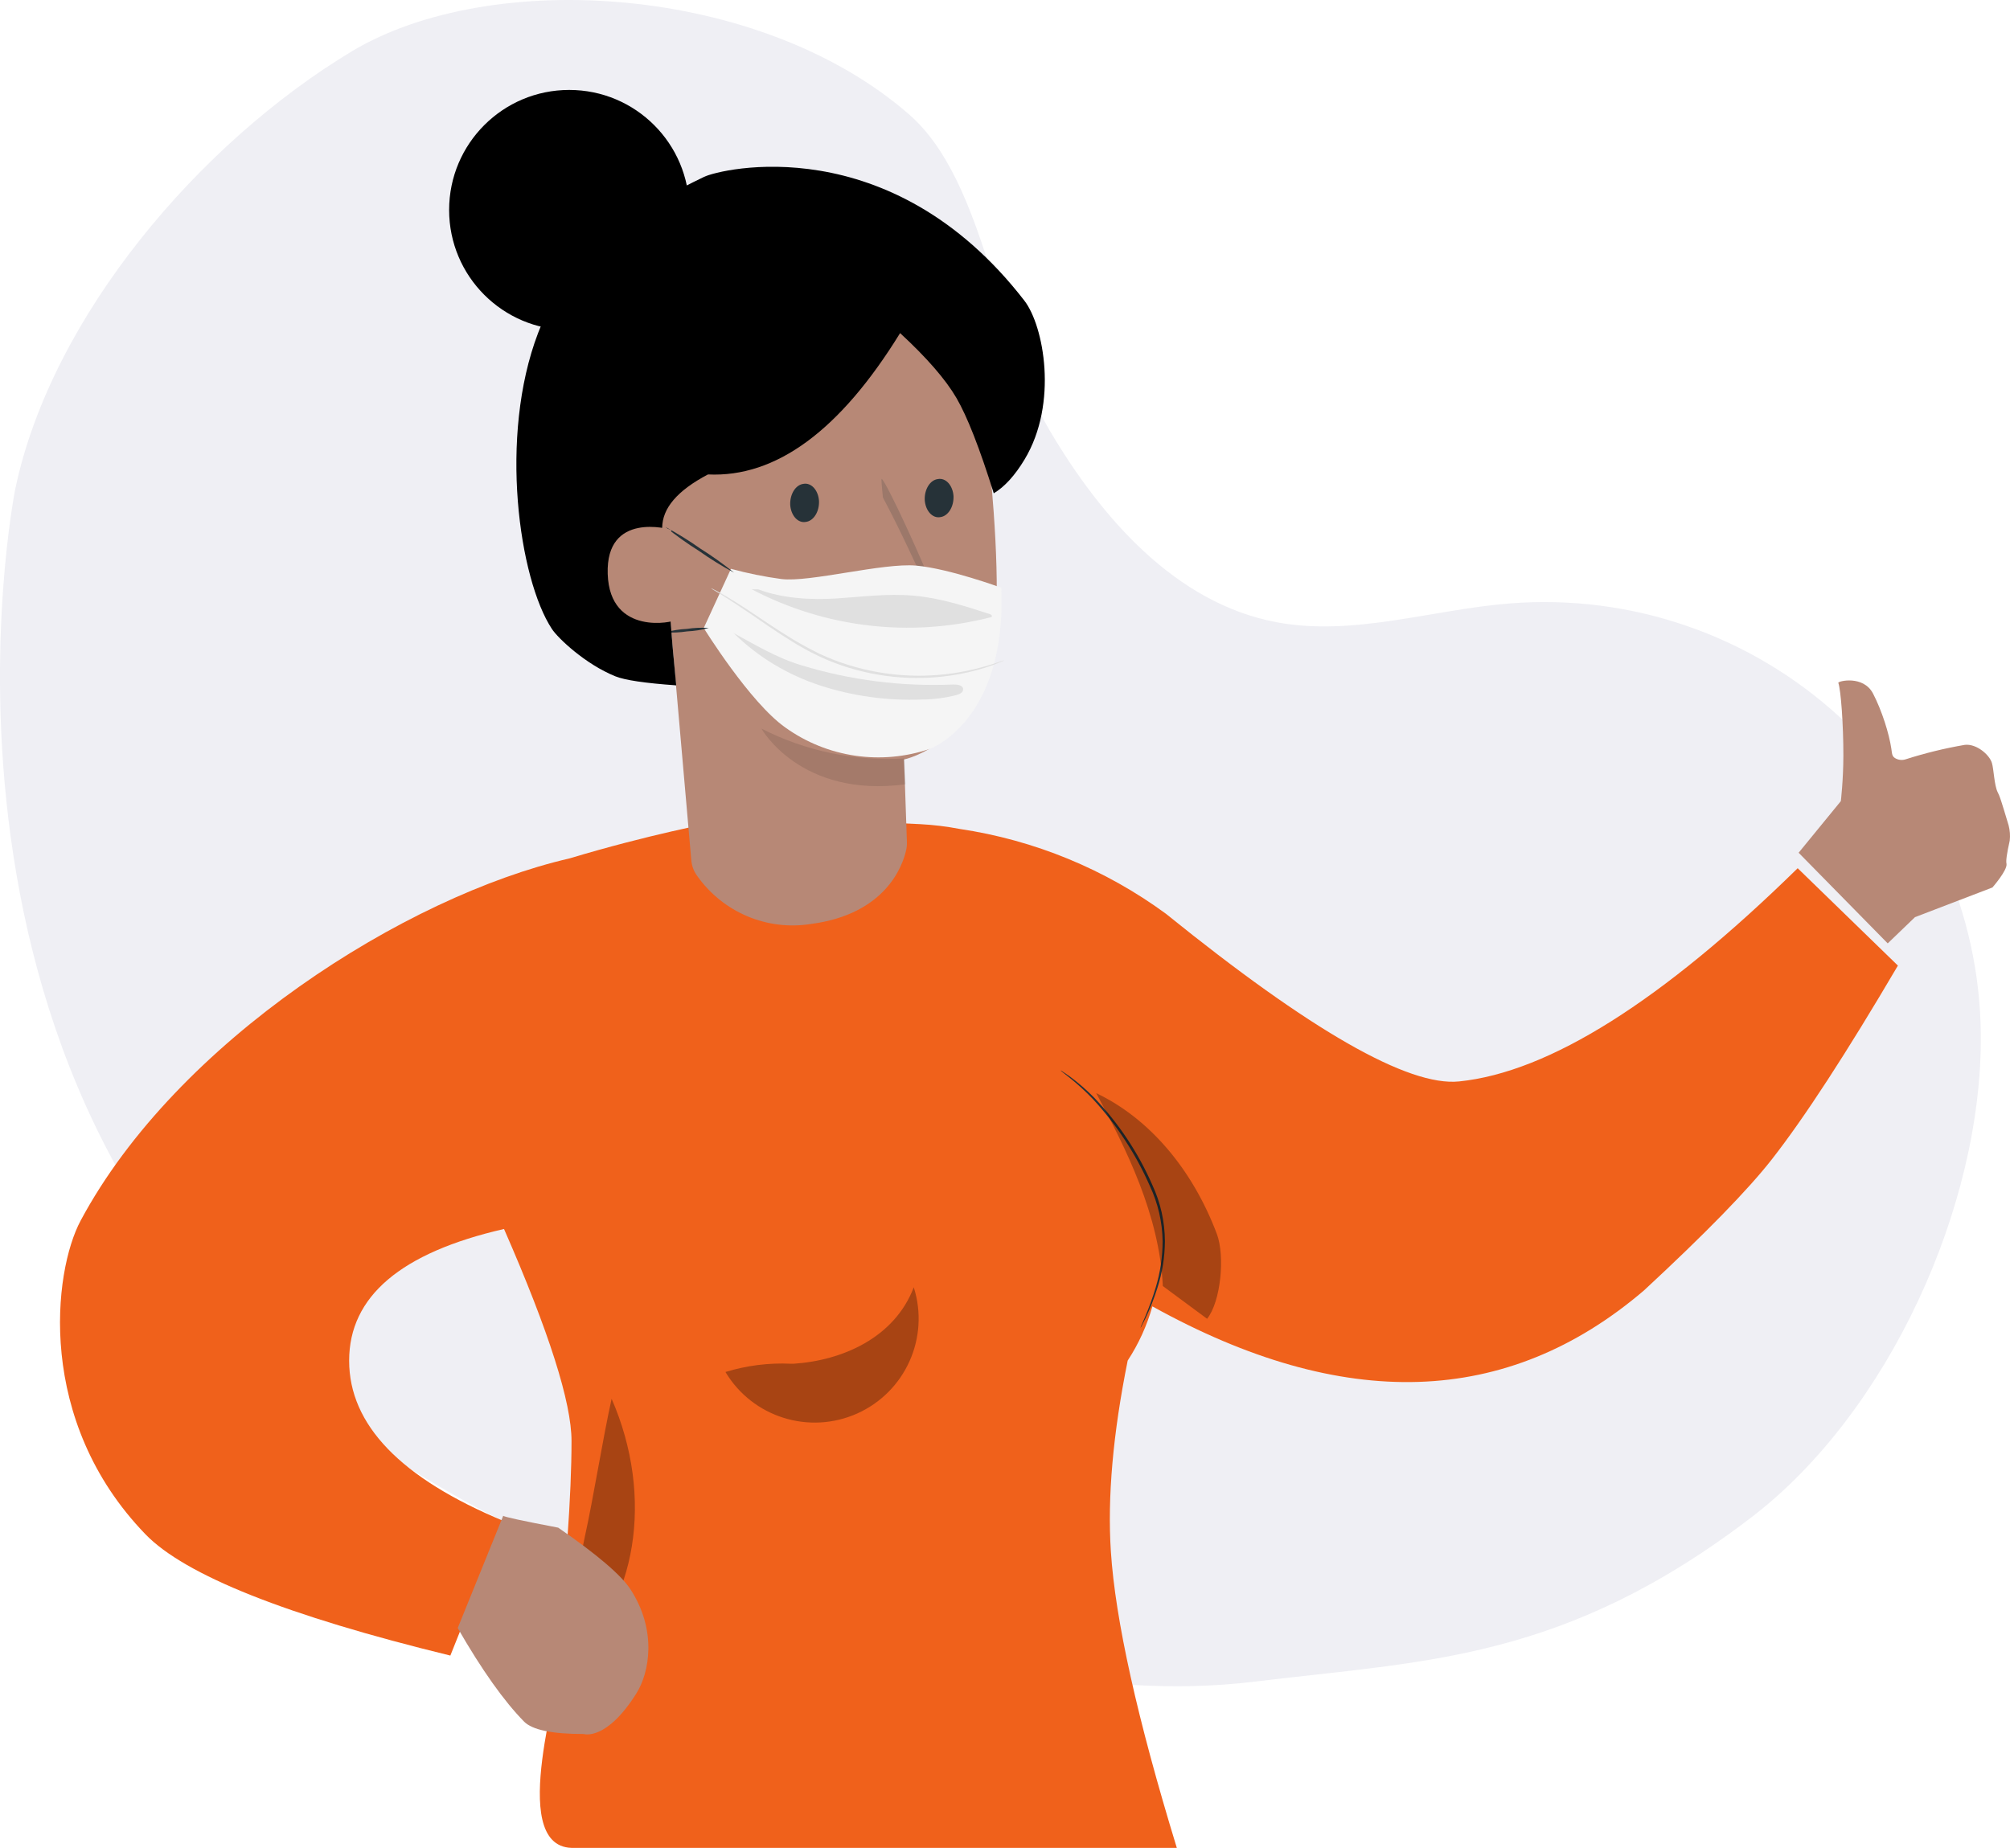 <?xml version="1.0" encoding="UTF-8"?> <svg xmlns="http://www.w3.org/2000/svg" width="435" height="400" viewBox="0 0 435 400"><defs><filter id="zrlwptxsva" width="182.9%" height="133.6%" x="-41.4%" y="-16.8%"><feGaussianBlur in="SourceGraphic" stdDeviation="3.12"></feGaussianBlur></filter><filter id="lyciz2io6b" width="189.5%" height="227.7%" x="-44.8%" y="-63.9%"><feGaussianBlur in="SourceGraphic" stdDeviation="6.24"></feGaussianBlur></filter><filter id="5to2c4tu4c" width="225.1%" height="158.9%" x="-62.5%" y="-29.4%"><feGaussianBlur in="SourceGraphic" stdDeviation="5.2"></feGaussianBlur></filter><filter id="38e021kq3d" width="215.4%" height="163.9%" x="-57.7%" y="-31.9%"><feGaussianBlur in="SourceGraphic" stdDeviation="5.2"></feGaussianBlur></filter><filter id="yqw6mglqde" width="340.1%" height="200.1%" x="-120%" y="-50%"><feGaussianBlur in="SourceGraphic" stdDeviation="4.16"></feGaussianBlur></filter><filter id="kufgte05vf" width="100%" height="100%" x="0%" y="0%"><feGaussianBlur in="SourceGraphic"></feGaussianBlur></filter><filter id="wttq7sgs8g" width="160%" height="250.1%" x="-30%" y="-75%"><feGaussianBlur in="SourceGraphic" stdDeviation="3.12"></feGaussianBlur></filter><filter id="d91ij7lsnh" width="109.8%" height="132.1%" x="-4.9%" y="-16.1%"><feGaussianBlur in="SourceGraphic" stdDeviation="1.04"></feGaussianBlur></filter><filter id="u6dnguaapi" width="112%" height="175%" x="-6%" y="-37.5%"><feGaussianBlur in="SourceGraphic" stdDeviation="1.04"></feGaussianBlur></filter><filter id="00ap52x35j" width="112.5%" height="142.9%" x="-6.3%" y="-21.4%"><feGaussianBlur in="SourceGraphic" stdDeviation="1.04"></feGaussianBlur></filter></defs><g fill="none" fill-rule="evenodd"><g><g transform="translate(-406, -4500) translate(406, 4500)"><path fill="#EFEFF4" fill-rule="nonzero" d="M76.155 309.522c28.778 20.393 56.641 32.221 90.97 40.298 34.33 8.076 69.388 18.47 104.362 14.198 36.928-4.511 66.912-4.428 107.667-35.662 29.516-22.638 49.904-67.343 49.53-104.543-.26-26.163-11.367-51.046-30.67-68.713-19.304-17.667-45.074-26.536-71.165-24.49-16.936 1.33-33.862 7.203-50.549 4.085-21.833-4.074-37.989-22.576-49.238-41.7-11.25-19.125-13.588-53.623-30.306-68.216C164.63-3.285 106.399-7.027 76.156 11.1 43.322 30.85 11.207 68.33 3.315 105.79c0 0-26.958 132.99 72.84 203.732z"></path><g fill-rule="nonzero"><path fill="#B78876" d="M376.267 119.387l9.135-11.17s.536-4.529.549-9.797c.016-6.573-.535-14.297-1.095-15.813-.127-.367 5.401-1.727 7.512 2.316 1.933 3.724 3.476 8.667 3.963 11.936.132.808.079 1.594.77 2.023.69.428 1.532.533 2.306.287 4.197-1.344 8.482-2.392 12.824-3.135 2.501-.29 5.32 2.115 5.866 3.917.413 1.355.487 4.81 1.262 6.367.103.201.2.395.28.588.536 1.289 1.609 5.086 2.074 6.553.285 1.077.367 2.199.243 3.307-.624 2.744-.857 4.412-.7 5.004.258 1.363-3.048 5.138-3.048 5.138l-16.757 6.42-5.903 5.681-19.28-19.622z" transform="translate(12.988, 65.201)"></path><path fill="#F0611B" d="M173.334 112.676l1.268.036.635.02.638.022c2.986.102 6.13.25 10.272.445 2.88.15 5.745.497 8.577 1.04 16.142 2.404 31.454 8.704 44.612 18.355 31.323 25.319 52.472 37.418 63.447 36.297 19.482-1.988 43.908-17.372 73.279-46.151l21.69 21.074c-11.129 18.93-20.218 32.906-27.269 41.926-5.167 6.612-14.405 16.084-27.711 28.416-29.55 25.225-65.004 26.368-106.364 3.427-1.167 4.133-2.962 8.094-5.345 11.736-3.186 15.81-4.4 29.572-3.642 41.287.96 14.837 5.718 36.235 14.275 64.193H110.699c-14.39-.457-1.31-37.938-3.577-37.938 2.385-21.855 3.577-38.562 3.577-50.12 0-8.363-4.87-23.666-14.607-45.91-22.346 5.117-33.519 14.62-33.519 28.506 0 13.887 11.173 25.467 33.519 34.741l-11.615 29.093c-35.427-8.64-57.425-17.395-65.996-26.266-23.749-24.578-19.938-56.828-14.012-67.897 20.793-38.837 70.327-70.218 105.772-78.387 17.321-5.206 30.888-7.715 31.423-7.814l.017-.003c9.94-.142 16.57-.22 21.673-.231h2.043c3.012.005 5.502.04 7.937.103z" transform="translate(12.988, 65.201)"></path><path fill="#263238" d="M216.528 166.501c.2.086.39.198.561.333.343.239.894.572 1.528 1.04 1.849 1.372 3.587 2.887 5.199 4.531 5.259 5.497 9.51 11.875 12.559 18.844 1.79 3.831 2.727 8.005 2.745 12.234-.023 3.427-.57 6.83-1.622 10.093-.687 2.194-1.52 4.34-2.495 6.423l-.843 1.674c-.089.2-.197.391-.322.571.05-.213.128-.419.229-.613.187-.447.436-1.04.738-1.715.893-2.104 1.67-4.255 2.329-6.444.978-3.24 1.478-6.605 1.487-9.989-.06-4.143-1.002-8.225-2.766-11.974-3.037-6.912-7.204-13.27-12.33-18.813-1.58-1.652-3.268-3.198-5.053-4.625-.624-.52-1.144-.873-1.466-1.154-.173-.122-.333-.261-.478-.416z" filter="url(#zrlwptxsva)" transform="translate(12.988, 65.201)"></path><g fill="#000" opacity=".3"><path d="M40.765 0c-4.159 10.945-15.47 15.872-25.991 16.568h-.603c-4.792-.226-9.586.38-14.171 1.788 5.856 9.795 18.122 13.654 28.533 8.976 10.412-4.678 15.67-16.409 12.232-27.29V0z" filter="url(#lyciz2io6b)" transform="translate(12.988, 65.201) translate(144.011, 213.43)"></path></g><g fill="#000" opacity=".3"><path d="M12.43 2.517c3.383 8.997 8.165 19.575 11.548 28.572 2.966 7.909 7.5 16.56 10.466 24.439l1.304-.09c5.715-18.33-3.99-40.18-23.318-52.921z" filter="url(#5to2c4tu4c)" transform="translate(12.988, 65.201) translate(90.498, 237.584) translate(24.903, 29.022) rotate(33) translate(-24.903, -29.022)"></path></g><g fill="#000" opacity=".3"><path d="M26.114 30.47C20.786 16.356 11.43 5.44 0 0c6.429 11.923 13.693 26.314 14.426 41.764l9.58 7.088c2.982-3.71 3.908-13.596 2.108-18.382z" filter="url(#38e021kq3d)" transform="translate(12.988, 65.201) translate(224.242, 171.418)"></path></g><path fill="#B78876" d="M202.25 72.705c1.257-11.34-.156-29.761-1.823-44.808C198.96 14.36 189.292-1.883 175.95.177l-41.37 12.628c-4.05.622-6.957 4.27-6.688 8.397l8.73 99.805c.101 1.214.533 2.376 1.248 3.357 5.578 7.906 15.103 11.951 24.603 10.448 16.257-2.124 19.901-12.646 20.649-16.003.127-.56.182-1.135.164-1.71-.41-12.94-.647-18.008-.638-17.916.009.092 17.076-3.679 19.6-26.478z" transform="translate(12.988, 65.201)"></path><path fill="#263238" d="M193.37 42.178c.092 2.344-1.182 4.363-2.876 4.56-.803.146-1.614-.166-2.246-.863-.633-.698-1.032-1.721-1.106-2.834-.097-2.339 1.175-4.356 2.866-4.546.802-.15 1.615.158 2.25.853.634.695 1.036 1.717 1.112 2.83zM164.259 43.224c.097 2.337-1.174 4.355-2.866 4.551-.804.15-1.618-.159-2.253-.856-.635-.696-1.035-1.72-1.11-2.834-.091-2.334 1.177-4.348 2.867-4.55.804-.15 1.618.158 2.253.855.634.697 1.035 1.72 1.109 2.834z" transform="translate(12.988, 65.201)"></path><path fill="#263238" d="M180.419 63.321c0-.167-2.95-24.73-2.612-24.861.338-.132 3.58 6.345 7.224 14.488.913 2.01 1.726 3.922 2.52 5.755.545.899.742 1.954.558 2.98-.205.557-.668.99-1.251 1.171-.432.136-.88.22-1.334.247-3.133.29-5.087.388-5.105.22z" filter="url(#yqw6mglqde)" opacity=".431" transform="translate(12.988, 65.201)"></path><path fill="#B78876" d="M178.95 64.36c0-.07-9.826-2.558-10.436-7.617-.275-2.273.103-7.15.71-9.352 1.258-4.569 6.831-7.84 6.97-7.892.357-.132 3.778 6.346 7.624 14.489.963 2.01 1.821 3.922 2.66 5.755.574.898.782 1.953.587 2.979-.215.557-.704.99-1.32 1.172-.456.136-.928.219-1.407.246-3.305.291-5.368.388-5.387.22z" filter="url(#kufgte05vf)" transform="translate(12.988, 65.201)"></path><path fill="#000" d="M182.709 98.978c-10.732.63-21.436-1.61-30.92-6.472 0 0 8.446 15.133 31.189 12.062l-.269-5.59z" filter="url(#wttq7sgs8g)" opacity=".324" transform="translate(12.988, 65.201)"></path><path fill="#F5F5F5" d="M145.208 57.931l-5.896 12.81s9.95 16.1 17.67 21.543c9.058 6.497 20.754 8.214 31.33 4.598 0 0 16.647-6.087 15.392-34.859 0 0-11.253-4.147-18.423-4.79-7.17-.644-23.11 3.678-29.164 2.905-3.682-.497-7.326-1.234-10.909-2.207z" transform="translate(12.988, 65.201)"></path><path fill="#263238" d="M145.872 58.757c-2.625-1.416-5.163-2.988-7.6-4.708-2.525-1.588-4.955-3.324-7.277-5.197 2.625 1.416 5.163 2.988 7.6 4.708 2.526 1.588 4.956 3.324 7.277 5.197zM140.404 70.733c-1.527.42-3.096.668-4.679.738-1.564.244-3.15.314-4.73.207 1.527-.421 3.096-.672 4.678-.748 1.565-.244 3.152-.31 4.73-.197z" transform="translate(12.988, 65.201)"></path><path fill="#E0E0E0" d="M204.343 77.747c-.2.121-.412.219-.634.291-.427.177-1.04.437-1.861.748-2.322.818-4.703 1.457-7.122 1.913-3.6.675-7.265.954-10.927.831-4.483-.156-8.926-.904-13.214-2.224-2.22-.687-4.387-1.532-6.487-2.526-1.943-.937-3.835-1.978-5.666-3.118-3.514-2.162-6.54-4.313-9.097-6.06-2.558-1.746-4.669-3.118-6.155-4.043l-1.705-1.04c-.21-.105-.407-.238-.583-.394.22.077.433.174.635.29.405.209 1.04.52 1.767.957 1.508.852 3.66 2.183 6.238 3.898 2.578 1.715 5.635 3.835 9.139 5.956 1.757 1.039 3.638 2.078 5.645 3.066 2.082.976 4.228 1.806 6.425 2.484 7.738 2.39 15.932 2.918 23.912 1.538 2.41-.422 4.79-1.005 7.122-1.746l1.892-.644c.22-.08.446-.14.676-.177z" filter="url(#d91ij7lsnh)" transform="translate(12.988, 65.201)"></path><path fill="#E0E0E0" d="M201.297 67.757c-5.422-1.773-10.9-3.527-16.581-4.021-5.683-.495-11.114.251-16.665.606-5.552.355-11.747 0-16.945-1.978h-1.397c15.869 8.33 34.251 10.493 51.616 6.074.149 0 .326-.102.363-.252.037-.149-.205-.364-.391-.429z" filter="url(#u6dnguaapi)" transform="translate(12.988, 65.201)"></path><path fill="#E0E0E0" d="M145.55 71.718c4.867 2.636 9.64 5.526 14.973 7.107 10.593 3.225 21.715 4.63 32.836 4.146.857 0 1.995.14 2.088.94.093.8-.774 1.16-1.51 1.362-2.434.614-4.94.932-7.459.948-7.459.293-14.91-.738-21.965-3.039-7.075-2.311-13.466-6.174-18.646-11.27" filter="url(#00ap52x35j)" transform="translate(12.988, 65.201)"></path><path fill="#B78876" d="M95.917 262.905c.125.23 4.093 1.088 11.905 2.578 8.43 5.818 13.65 10.28 15.66 13.384 5.73 8.852 4.117 17.926 1.265 22.475-6.53 10.415-11.408 8.807-11.408 8.807-6.837.008-11.14-.887-12.907-2.685-4.348-4.423-9.136-11.172-14.362-20.248l9.847-24.31z" transform="translate(12.988, 65.201)"></path></g><ellipse cx="123.19" cy="45.452" fill="#000" rx="25.992" ry="25.985"></ellipse><path fill="#000" d="M194.797 72.103c-12.986 21.09-26.845 31.29-41.577 30.597-6.601 3.464-9.902 7.312-9.902 11.544 0 .46 1.863 20.629 1.923 21.575.146 2.29.513 6.468 1.1 12.534-6.713-.472-11.097-1.122-13.152-1.95-6.482-2.61-12.41-8.222-13.747-10.254-7.102-10.79-11.557-41.616-2.997-64.046 8.048-21.084 32.095-31.929 35.924-33.814 3.483-1.714 40.286-10.781 69.326 26.793 4.203 5.439 7.36 22.216.037 34.379-2.089 3.469-4.31 5.91-6.664 7.322-3.054-9.772-5.752-16.66-8.094-20.667-2.342-4.006-6.4-8.677-12.177-14.013z"></path><path fill="#B78876" fill-rule="nonzero" d="M145.235 114.68c-.355-.148-14.172-4.045-13.717 9.567.454 13.612 14.544 10.373 14.544 9.978 0-.395-.827-19.544-.827-19.544z"></path></g></g></g></svg> 